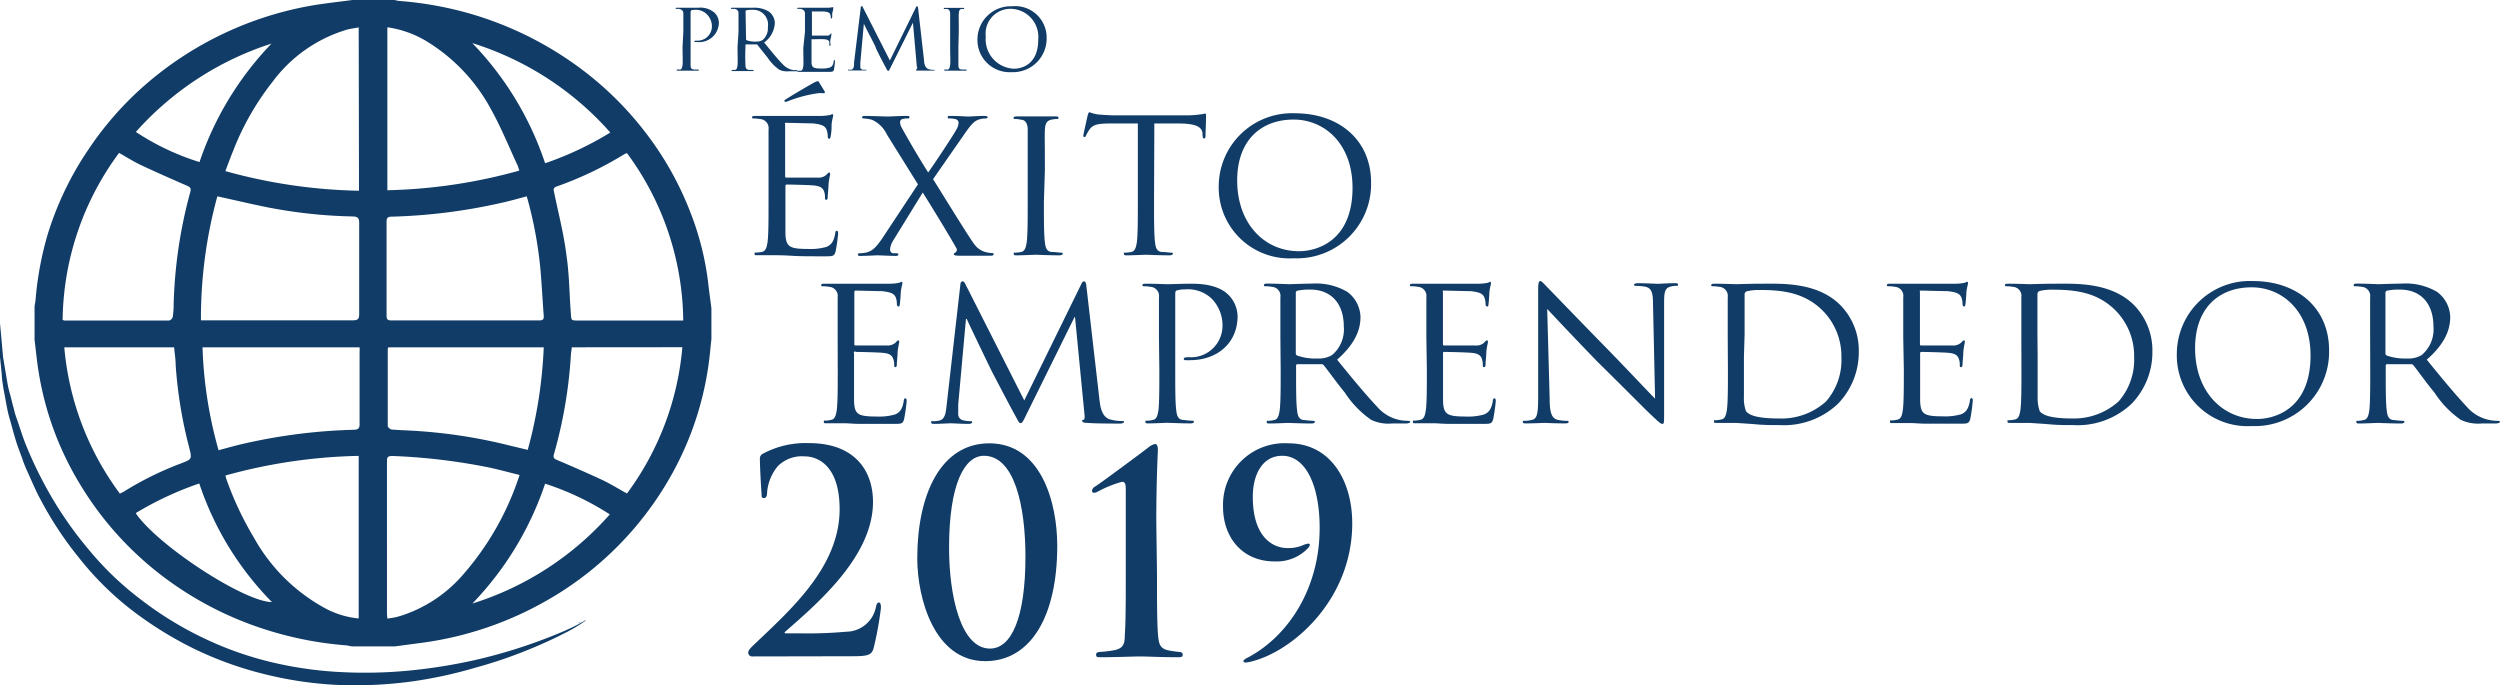 <?xml version="1.0" encoding="utf-8"?>
<svg xmlns="http://www.w3.org/2000/svg" width="254.67" height="69.812" viewBox="0 0 254.67 69.812">
  <g id="Capa_2" data-name="Capa 2" transform="translate(-60)">
    <g id="Capa_1" data-name="Capa 1" transform="translate(60)">
      <path id="Trazado_476" data-name="Trazado 476" d="M3.52,34.61V31.25a5.434,5.434,0,0,1,.09-.56A33.6,33.6,0,0,1,4.82,24,32.22,32.22,0,0,1,9,15.24a33.13,33.13,0,0,1,5.81-6.61A35,35,0,0,1,32.09.51C33.36.31,34.63.17,35.9,0h4.29a3.29,3.29,0,0,0,.53.1,36.13,36.13,0,0,1,6.7,1.16,35.21,35.21,0,0,1,10.72,5,33.62,33.62,0,0,1,7.74,7.4,32.34,32.34,0,0,1,4.46,8,29.15,29.15,0,0,1,1.81,7.23c.09.83.21,1.66.32,2.5v3.15l-.12,1.14A32.11,32.11,0,0,1,68.2,48.73a33.53,33.53,0,0,1-13,12.72,34.87,34.87,0,0,1-12,4l-3,.4H35.9a4.938,4.938,0,0,1-.53-.1,36.22,36.22,0,0,1-9.78-2.12,34.6,34.6,0,0,1-8.94-4.87,33.35,33.35,0,0,1-8.54-9.5,31.57,31.57,0,0,1-4.2-11.53c-.16-1-.26-2.08-.39-3.13M22.14,20a47,47,0,0,0-1.67,12.63H35.93c.49,0,.66-.11.66-.61v-9.3c0-.49-.13-.66-.67-.67a50.43,50.43,0,0,1-8.67-.93c-1.69-.34-3.36-.74-5.11-1.12m31.52,0c-.94.25-1.81.5-2.7.69a57.28,57.28,0,0,1-11,1.38c-.36,0-.58.05-.58.48v9.62c0,.33.09.47.46.47H54.93c.37,0,.49-.12.46-.46-.12-1.59-.2-3.18-.34-4.77A41.43,41.43,0,0,0,53.66,20M69.6,32.66A29.12,29.12,0,0,0,63.87,15.6a1.3,1.3,0,0,0-.27.11A36.23,36.23,0,0,1,56.7,19c-.38.14-.31.33-.25.61.44,2.15,1,4.28,1.26,6.45C58,28,58,30,58.15,31.9c.05.75,0,.75.8.75H69.6ZM12.12,15.59a29.08,29.08,0,0,0-5.74,17,1.729,1.729,0,0,0,.18.06H17.23a.53.53,0,0,0,.37-.37A8.66,8.66,0,0,0,17.69,31a47.82,47.82,0,0,1,1.7-11.46c.09-.35,0-.48-.34-.62-1.6-.7-3.19-1.4-4.77-2.14-.73-.35-1.41-.79-2.16-1.21M36.54,63V46.44a54.5,54.5,0,0,0-13.58,2c.05.18.08.32.13.45a33.1,33.1,0,0,0,2.77,5.87A18.29,18.29,0,0,0,33.19,62a9,9,0,0,0,3.35,1m0-60.21c-.42.08-.8.13-1.16.22a14.6,14.6,0,0,0-7.62,5.33,27.29,27.29,0,0,0-4,7c-.28.68-.53,1.36-.8,2.09a54.22,54.22,0,0,0,13.61,2ZM52.91,48.38c-1.16-.28-2.24-.59-3.35-.81A61.659,61.659,0,0,0,40,46.45c-.42,0-.58.06-.58.5V62.51a4.869,4.869,0,0,0,.05.51l.88-.15.58-.17a14,14,0,0,0,6.16-4.07,29,29,0,0,0,5.84-10.25m-13.47-29a54.29,54.29,0,0,0,13.44-2c-.07-.21-.11-.38-.18-.54-.87-1.87-1.64-3.78-2.64-5.59a18.21,18.21,0,0,0-6.55-7,10.62,10.62,0,0,0-4.07-1.47ZM22.19,45.88c1-.26,1.92-.53,2.89-.74A56.82,56.82,0,0,1,36,43.78c.46,0,.64-.12.63-.59V35.88a4,4,0,0,0,0-.5h-16a43.27,43.27,0,0,0,1.64,10.5m17.29-10.5c0,.07-.06.1-.06.13V43.4c0,.12.25.34.39.35.73.07,1.47.08,2.2.13a52.729,52.729,0,0,1,9.44,1.41l2.23.54a46.78,46.78,0,0,0,1.63-10.45Zm18.68,0c0,.27-.07.49-.08.72a47.2,47.2,0,0,1-1.74,10.2c-.08.3,0,.42.31.55,1.57.67,3.14,1.35,4.68,2.07.83.4,1.61.89,2.46,1.35a29.21,29.21,0,0,0,5.64-14.9Zm-51.69,0a29.19,29.19,0,0,0,5.66,14.9c.17-.08.29-.13.39-.19a32.94,32.94,0,0,1,5.8-2.87c1.16-.44,1.17-.44.88-1.6a45.48,45.48,0,0,1-1.38-8.35c0-.62-.11-1.25-.16-1.89ZM62.17,13.5A31.08,31.08,0,0,0,48.11,4.39a32.21,32.21,0,0,1,7.42,12.24,33.32,33.32,0,0,0,6.64-3.13M55.53,49.27a32.43,32.43,0,0,1-7.41,12.21,31,31,0,0,0,14-9.08,28,28,0,0,0-6.6-3.13M20.32,16.52A32.31,32.31,0,0,1,27.66,4.44a31.31,31.31,0,0,0-13.82,9,25.57,25.57,0,0,0,6.48,3.07M13.86,52.33c2.35,3.35,11.08,9,13.84,9a31.23,31.23,0,0,1-7.4-12.08,33.28,33.28,0,0,0-6.44,3" fill="#103c67" fill-rule="evenodd"/>
      <path id="Trazado_477" data-name="Trazado 477" d="M58.94,63.46l.22-.09.27-.11.17-.06h0l-.08.06a20.8,20.8,0,0,1-2.35,1.15,53.239,53.239,0,0,1-8.92,2.86,54.62,54.62,0,0,1-6.17,1,46.77,46.77,0,0,1-7,.21,38.751,38.751,0,0,1-7.32-1,34.6,34.6,0,0,1-7.15-2.54A35.48,35.48,0,0,1,14.25,61a31.33,31.33,0,0,1-5.2-5,38.45,38.45,0,0,1-3.88-5.51,41.181,41.181,0,0,1-2.63-5.42c-.33-.87-.58-1.72-.87-2.52-.15-.4-.23-.81-.34-1.2s-.19-.77-.29-1.13-.2-.72-.26-1.07-.12-.69-.17-1l-.3-1.78C.12,34.18,0,32.93,0,32.93v3.45c.06.54.12,1.15.18,1.8a8.265,8.265,0,0,0,.11,1c.04.32.12.71.19,1.09s.14.77.22,1.17A11.25,11.25,0,0,0,1,42.71c.24.83.46,1.72.76,2.62.16.45.33.9.5,1.37a12.765,12.765,0,0,0,.56,1.4c.41.9.82,1.9,1.37,2.9A35.68,35.68,0,0,0,8,56.76a31.08,31.08,0,0,0,5.32,5.31A37.69,37.69,0,0,0,20,66.2a36.56,36.56,0,0,0,7.47,2.6,38.09,38.09,0,0,0,7.62,1,43.52,43.52,0,0,0,7.15-.42A45.67,45.67,0,0,0,48.48,68a46.232,46.232,0,0,0,5.08-1.71c1.48-.59,2.74-1.17,3.76-1.69a16.93,16.93,0,0,0,2.27-1.33l.08-.08h-.09l-.18.08-.26.13-.21.11" fill="#103c67"/>
      <path id="Trazado_478" data-name="Trazado 478" d="M78.29,17.27V13.2a.927.927,0,0,0-.85-1.07,3.63,3.63,0,0,0-.67-.06c-.08,0-.16,0-.16-.11s.1-.15.31-.15h6.75a5.62,5.62,0,0,0,.85-.09c.09,0,.18-.09.27-.09s.08.07.08.16-.1.36-.16.89a5.532,5.532,0,0,1-.1,1.25c-.1.25,0,.2-.13.2s-.16-.09-.16-.24a1.91,1.91,0,0,0-.12-.68c-.13-.3-.33-.53-1.4-.64-.33,0-2.48-.06-2.7-.06s-.12.06-.12.19v5.2c0,.13,0,.19.12.19h3.14a1.22,1.22,0,0,0,.92-.26c.17-.18.22-.25.3-.25s.1,0,.1.15-.1.43-.16,1.06c0,.37-.08,1.07-.08,1.2s0,.36-.14.36-.14-.08-.14-.17a2,2,0,0,0-.07-.62c-.08-.26-.26-.59-1-.66-.53-.06-2.49-.1-2.82-.1a.13.13,0,0,0-.14.14v4.87c.06,1.3.36,1.55,2.29,1.55a5.81,5.81,0,0,0,1.89-.21c.51-.21.75-.58.89-1.36,0-.2.08-.28.18-.28s.12.15.12.28a16.929,16.929,0,0,1-.26,1.83c-.14.49-.3.49-1.06.49-1.48,0-2.57,0-3.34-.05S79.41,26,79.11,26H77.18c-.3,0-.31,0-.31-.16s0-.11.16-.11a4.12,4.12,0,0,0,.59-.07c.39-.08.49-.49.57-1,.1-.79.1-2.28.1-4.09Zm5.7-8c.09.17,0,.23-.08.23a2.64,2.64,0,0,0-.6,0,13.62,13.62,0,0,0-3,.79,1.06,1.06,0,0,1-.3.09.1.1,0,0,1-.1-.11c0-.05,0-.09.14-.15.71-.47,2.54-1.52,2.68-1.6.34-.19.46-.24.56-.24s.09,0,.19.17.28.45.5.82" fill="#103c67"/>
      <path id="Trazado_479" data-name="Trazado 479" d="M93.51,18.78l-3.16-5.07a3.06,3.06,0,0,0-1.53-1.51,4,4,0,0,0-.83-.13c-.12,0-.18-.06-.18-.13s.08-.13.33-.13c.56,0,2.15.06,2.31.06s1.18-.06,1.85-.06c.28,0,.34,0,.34.13s-.06.13-.18.13a1.72,1.72,0,0,0-.53.06.31.31,0,0,0-.24.32,1.32,1.32,0,0,0,.2.62c.83,1.49,1.64,2.88,2.66,4.5.59-.81,2.7-4,2.9-4.42a1.47,1.47,0,0,0,.2-.68.41.41,0,0,0-.34-.34,2.22,2.22,0,0,0-.59-.06c-.12,0-.18,0-.18-.13s.1-.13.34-.13c.75,0,1.57.06,1.75.06s1-.06,1.66-.06c.22,0,.32.06.32.13s-.08.13-.22.13a2.1,2.1,0,0,0-.65.1c-.57.16-.95.71-1.52,1.52l-3.17,4.56c.37.58,3.74,6.06,4.16,6.57a2.09,2.09,0,0,0,1.16.85,2.86,2.86,0,0,0,.69.11c.1,0,.16,0,.16.11s-.1.16-.28.16H97.79c-.52,0-.62-.06-.62-.15a.15.15,0,0,1,.12-.15.35.35,0,0,0,.1-.53c-1.06-1.85-2.21-3.71-3.39-5.61l-3.08,5a1.9,1.9,0,0,0-.25.83.37.37,0,0,0,.31.36h.38c.1,0,.16.06.16.13s-.1.14-.24.14c-.47,0-1.72-.06-1.89-.06s-1.15.06-1.8.06c-.15,0-.2-.06-.2-.14a.15.15,0,0,1,.16-.13,3.47,3.47,0,0,0,.75-.09c.59-.15,1-.57,1.64-1.53Z" fill="#103c67"/>
      <path id="Trazado_480" data-name="Trazado 480" d="M106.34,20.58c0,1.81,0,3.3.1,4.09.06.55.18,1,.77,1,.28,0,.71.07.89.07s.16.06.16.11-.1.16-.32.16c-1.08,0-2.32-.06-2.42-.06s-1.34.06-1.94.06c-.21,0-.31,0-.31-.16s0-.11.16-.11a4,4,0,0,0,.59-.07c.39-.08.49-.49.57-1,.1-.79.1-2.28.1-4.09V13.2c0-.6-.24-1-.67-1a2.55,2.55,0,0,0-.61-.08c-.08,0-.16,0-.16-.11s.1-.15.32-.15h3.93c.21,0,.32,0,.32.15s-.08.11-.16.11a3,3,0,0,0-.5.06c-.53.09-.69.41-.72,1.07s0,1.13,0,4.07Z" fill="#103c67"/>
      <path id="Trazado_481" data-name="Trazado 481" d="M117.56,20.58c0,1.81,0,3.3.1,4.09.06.55.18,1,.77,1,.28,0,.71.07.89.07s.16.06.16.11-.1.16-.32.16c-1.08,0-2.32-.06-2.42-.06s-1.35.06-1.94.06c-.21,0-.31,0-.31-.16s0-.11.16-.11a4.12,4.12,0,0,0,.59-.07c.39-.08.49-.49.57-1,.1-.79.1-2.28.1-4.09v-8h-2.92c-1.22,0-1.7.16-2,.61a3.331,3.331,0,0,0-.34.58c-.06.15-.11.19-.19.19s-.1-.06-.1-.17.39-1.81.43-2,.12-.36.2-.36a3.8,3.8,0,0,0,.87.23c.57.05,1.32.09,1.56.09h7.39a9.16,9.16,0,0,0,1.4-.09,2.568,2.568,0,0,0,.55-.1c.08,0,.1.12.1.23,0,.56-.06,1.87-.06,2.07s-.06.25-.14.25-.14-.06-.16-.32v-.21c-.06-.57-.53-1-2.42-1h-2.49Z" fill="#103c67"/>
      <path id="Trazado_482" data-name="Trazado 482" d="M131.92,11.54c4.44,0,7.75,2.68,7.75,7.07a7.56,7.56,0,0,1-7.87,7.7,7.21,7.21,0,0,1-7.65-7.4,7.46,7.46,0,0,1,7.77-7.37m.41,14.05c1.78,0,5.45-1,5.45-6.46,0-4.52-2.88-6.95-6-6.95-3.29,0-5.75,2.08-5.75,6.2,0,4.39,2.76,7.21,6.3,7.21" fill="#103c67"/>
      <path id="Trazado_483" data-name="Trazado 483" d="M85.33,34.36V30.29a.927.927,0,0,0-.85-1.07,3.55,3.55,0,0,0-.67-.06c-.08,0-.16,0-.16-.11s.1-.15.32-.15h6.75a4.31,4.31,0,0,0,.84-.09c.1,0,.18-.1.28-.1s.08.08.08.18-.1.35-.16.88c0,.19-.06,1-.1,1.24s-.06.21-.14.21-.16-.09-.16-.25a1.82,1.82,0,0,0-.11-.67c-.14-.31-.34-.53-1.4-.64-.34,0-2.49-.06-2.71-.06-.07,0-.11.06-.11.19V35c0,.13,0,.19.11.19h3.14a1.233,1.233,0,0,0,.93-.27c.18-.19.22-.24.29-.24s.1,0,.1.15-.1.43-.16,1c0,.38-.08,1.08-.08,1.21s0,.36-.13.36-.14-.08-.14-.17a1.79,1.79,0,0,0-.08-.62c-.08-.27-.26-.59-1-.66-.53-.06-2.48-.1-2.82-.1A.121.121,0,1,0,87,36v4.88c.06,1.3.35,1.55,2.28,1.55a5.84,5.84,0,0,0,1.9-.21c.51-.21.75-.58.88-1.35,0-.21.08-.29.18-.29s.12.15.12.29a17.508,17.508,0,0,1-.26,1.82c-.13.49-.29.49-1.06.49H87.71c-.77,0-1.24-.06-1.54-.06H84.24c-.29,0-.32,0-.32-.16s0-.11.16-.11a3,3,0,0,0,.59-.08c.39-.07.49-.48.57-1,.1-.79.1-2.28.1-4.09Z" fill="#103c67"/>
      <path id="Trazado_484" data-name="Trazado 484" d="M112,40.72c.08.68.22,1.74,1.06,2a4.46,4.46,0,0,0,1.28.17c.1,0,.16,0,.16.09s-.17.17-.41.17c-.43,0-2.57,0-3.29-.07-.46,0-.56-.1-.56-.19s0-.11.14-.13.12-.34.08-.68l-.95-9.78h-.05l-4.84,9.8c-.41.83-.47,1-.65,1s-.23-.19-.61-.87c-.51-.92-2.21-4.18-2.31-4.37S98.7,33,98.48,32.49H98.4l-.79,8.74v1a.63.63,0,0,0,.52.59,4.09,4.09,0,0,0,.75.09c.08,0,.16,0,.16.09s-.12.18-.36.18c-.73,0-1.68-.06-1.83-.06s-1.13.06-1.66.06c-.2,0-.33,0-.33-.18s.09-.09.19-.09a2.45,2.45,0,0,0,.59-.06c.65-.11.71-.84.79-1.56L97.83,29c0-.2.1-.34.22-.34s.2.08.29.28l6,11.85,5.8-11.83c.07-.16.15-.3.29-.3s.2.15.24.51Z" fill="#103c67"/>
      <path id="Trazado_485" data-name="Trazado 485" d="M118.06,34.36V30.29a.927.927,0,0,0-.85-1.07,3.71,3.71,0,0,0-.67-.06c-.08,0-.16,0-.16-.11s.1-.15.32-.15c.88,0,2.06.05,2.22.05.44,0,1.58-.05,2.49-.05,2.46,0,3.35.79,3.66,1.07a3.16,3.16,0,0,1,1,2.24c0,2.67-2,4.48-4.85,4.48a2.749,2.749,0,0,1-.41,0c-.1,0-.22,0-.22-.13s.12-.17.53-.17a3.21,3.21,0,0,0,3.41-3.07,3.9,3.9,0,0,0-1.1-2.9,3.52,3.52,0,0,0-2.7-.94,2.69,2.69,0,0,0-.85.11c-.12,0-.16.17-.16.36v7.74c0,1.81,0,3.3.1,4.09.06.55.18,1,.77,1a8.33,8.33,0,0,0,.89.08c.11,0,.15.06.15.11s-.1.16-.31.16c-1.09,0-2.33-.06-2.43-.06s-1.3.06-1.89.06c-.22,0-.32,0-.32-.16s0-.11.16-.11a3.09,3.09,0,0,0,.6-.08c.39-.07.49-.48.57-1,.09-.79.09-2.28.09-4.09Z" fill="#103c67"/>
      <path id="Trazado_486" data-name="Trazado 486" d="M130.43,34.36V30.29a.927.927,0,0,0-.85-1.07,3.63,3.63,0,0,0-.67-.06c-.08,0-.16,0-.16-.11s.1-.16.32-.16c.88,0,2.13.06,2.23.06s1.71-.06,2.32-.06a6.35,6.35,0,0,1,3.61.83,3.28,3.28,0,0,1,1.36,2.56c0,1.4-.61,2.79-2.38,4.36,1.61,2,3,3.65,4.1,4.82a4.09,4.09,0,0,0,2.4,1.35,4.7,4.7,0,0,0,.77.06c.1,0,.18.06.18.11s-.12.16-.48.16h-1.39a4.06,4.06,0,0,1-2.11-.37A10,10,0,0,1,137,40c-.82-1-1.75-2.3-2.15-2.79a.3.3,0,0,0-.25-.11h-2.43c-.1,0-.14.06-.14.15v.45c0,1.81,0,3.3.1,4.09.06.55.18,1,.77,1a8.56,8.56,0,0,0,.89.08c.12,0,.16.06.16.11s-.1.16-.32.16c-1.08,0-2.33-.06-2.42-.06s-1.27.06-1.86.06c-.21,0-.31,0-.31-.16s0-.11.16-.11a3.09,3.09,0,0,0,.59-.08c.39-.07.49-.48.57-1,.1-.79.1-2.28.1-4.09ZM132,36a.23.23,0,0,0,.14.22,5.67,5.67,0,0,0,2.07.3,2.63,2.63,0,0,0,1.48-.35,3.4,3.4,0,0,0,1.2-2.91c0-2.35-1.3-3.76-3.41-3.76a6.06,6.06,0,0,0-1.32.11.23.23,0,0,0-.16.23Z" fill="#103c67"/>
      <path id="Trazado_487" data-name="Trazado 487" d="M145.3,34.36V30.29a.927.927,0,0,0-.85-1.07,3.71,3.71,0,0,0-.67-.06c-.08,0-.16,0-.16-.11s.1-.15.32-.15h6.74a4.55,4.55,0,0,0,.85-.09c.1,0,.18-.1.27-.1s.08.08.08.18-.1.35-.16.88c0,.19-.06,1-.09,1.24s-.06.21-.14.21-.16-.09-.16-.25a1.86,1.86,0,0,0-.12-.67c-.14-.31-.33-.53-1.4-.64-.33,0-2.48-.06-2.7-.06s-.12.06-.12.19V35c0,.13,0,.19.12.19h3.14a1.177,1.177,0,0,0,.92-.27c.17-.19.22-.24.3-.24s.1,0,.1.15-.1.43-.16,1c0,.38-.08,1.08-.08,1.21s0,.36-.14.36-.14-.08-.14-.17a1.79,1.79,0,0,0-.08-.62c-.07-.27-.25-.59-1-.66-.53-.06-2.49-.1-2.82-.1A.12.12,0,0,0,147,36v4.88c.06,1.3.36,1.55,2.29,1.55a5.81,5.81,0,0,0,1.89-.21c.51-.21.75-.58.89-1.35,0-.21.08-.29.18-.29s.12.15.12.29a17.512,17.512,0,0,1-.26,1.82c-.14.49-.3.49-1.07.49h-3.33c-.77,0-1.24-.06-1.54-.06h-1.93c-.3,0-.31,0-.31-.16s0-.11.15-.11a2.89,2.89,0,0,0,.59-.08c.4-.07.5-.48.58-1,.1-.79.1-2.28.1-4.09Z" fill="#103c67"/>
      <path id="Trazado_488" data-name="Trazado 488" d="M157.86,40.57c0,1.55.23,2,.77,2.19a4.65,4.65,0,0,0,1,.11c.1,0,.16,0,.16.11s-.12.15-.36.15c-1.12,0-1.91-.05-2.09-.05s-1,.05-1.89.05c-.2,0-.32,0-.32-.15s.07-.11.16-.11a3.07,3.07,0,0,0,.81-.11c.5-.13.59-.68.59-2.39V29.57c0-.73.06-.94.22-.94s.49.42.69.61,3.23,3.35,6.27,6.45c1.95,2,4.1,4.3,4.73,4.92L168.39,31c0-1.22-.16-1.64-.77-1.79a6,6,0,0,0-1-.09c-.14,0-.16-.06-.16-.13s.16-.14.4-.14c.88,0,1.83.06,2.05.06s.87-.06,1.67-.06c.22,0,.36,0,.36.14s-.08.13-.22.13a1.67,1.67,0,0,0-.47.06c-.65.13-.73.54-.73,1.67v11c0,1.24,0,1.33-.18,1.33s-.39-.2-1.44-1.2c-.21-.19-3-3-5.14-5.1-2.29-2.36-4.52-4.73-5.15-5.41Z" fill="#103c67"/>
      <path id="Trazado_489" data-name="Trazado 489" d="M176,34.36V30.29a.927.927,0,0,0-.85-1.07,3.63,3.63,0,0,0-.67-.06c-.08,0-.16,0-.16-.11s.1-.15.32-.15c.89,0,2.13.05,2.23.05s1.47-.05,2.66-.05c1.95,0,5.56-.17,7.9,2.14a6.56,6.56,0,0,1,1.92,4.79,7.53,7.53,0,0,1-2.13,5.31,8,8,0,0,1-6,2.16,22.826,22.826,0,0,1-2.74-.11l-1.63-.11h-1.94c-.3,0-.31,0-.31-.16s0-.11.16-.11a3.09,3.09,0,0,0,.59-.08c.39-.07.49-.48.57-1,.1-.79.1-2.28.1-4.09Zm1.65,2v4.09a3.72,3.72,0,0,0,.21,1.43c.26.36,1,.75,3.35.75A6.79,6.79,0,0,0,186,40.91a6.39,6.39,0,0,0,1.58-4.5,6.59,6.59,0,0,0-1.89-4.75c-1.85-1.86-4.1-2.12-6.45-2.12a5.3,5.3,0,0,0-1.28.13.33.33,0,0,0-.24.37c0,.65,0,2.57,0,4Z" fill="#103c67"/>
      <path id="Trazado_490" data-name="Trazado 490" d="M193.88,34.36V30.29a.92.92,0,0,0-.84-1.07,3.71,3.71,0,0,0-.67-.06c-.08,0-.16,0-.16-.11s.1-.15.31-.15h6.75a4.31,4.31,0,0,0,.84-.09c.1,0,.18-.1.28-.1s.08.08.08.18-.1.35-.16.88c0,.19-.06,1-.1,1.24s-.06.21-.13.21-.16-.09-.16-.25a1.86,1.86,0,0,0-.12-.67c-.14-.31-.34-.53-1.4-.64-.33,0-2.49-.06-2.7-.06s-.12.06-.12.19V35c0,.13,0,.19.12.19h3.13a1.233,1.233,0,0,0,.93-.27c.18-.19.22-.24.3-.24s.09,0,.09.15-.09.43-.15,1c0,.38-.08,1.08-.08,1.21s0,.36-.14.36-.14-.08-.14-.17a1.79,1.79,0,0,0-.08-.62c-.08-.27-.25-.59-1-.66-.53-.06-2.49-.1-2.82-.1a.12.12,0,0,0-.14.13v4.88c.06,1.3.35,1.55,2.29,1.55a5.81,5.81,0,0,0,1.89-.21c.51-.21.75-.58.89-1.35,0-.21.07-.29.18-.29s.11.15.11.29a17.109,17.109,0,0,1-.25,1.82c-.14.49-.3.49-1.07.49h-3.33c-.77,0-1.24-.06-1.54-.06h-1.93c-.29,0-.31,0-.31-.16s0-.11.15-.11a2.89,2.89,0,0,0,.59-.08c.4-.07.5-.48.57-1,.1-.79.1-2.28.1-4.09Z" fill="#103c67"/>
      <path id="Trazado_491" data-name="Trazado 491" d="M205.91,34.36V30.29a.921.921,0,0,0-.85-1.07,3.55,3.55,0,0,0-.67-.06c-.07,0-.15,0-.15-.11s.1-.15.31-.15c.89,0,2.13.05,2.23.05s1.48-.05,2.66-.05c1.95,0,5.56-.17,7.91,2.14a6.6,6.6,0,0,1,1.91,4.79,7.53,7.53,0,0,1-2.13,5.31,8,8,0,0,1-6,2.16,22.743,22.743,0,0,1-2.74-.11l-1.64-.11h-1.93c-.29,0-.32,0-.32-.16s0-.11.16-.11a3,3,0,0,0,.59-.08c.4-.07.49-.48.57-1,.1-.79.1-2.28.1-4.09Zm1.66,2v4.09a4.15,4.15,0,0,0,.21,1.43c.26.36,1,.75,3.35.75a6.79,6.79,0,0,0,4.7-1.75,6.43,6.43,0,0,0,1.57-4.5,6.59,6.59,0,0,0-1.89-4.75c-1.85-1.86-4.1-2.12-6.44-2.12a5.33,5.33,0,0,0-1.29.13.34.34,0,0,0-.23.37c0,.65,0,2.57,0,4Z" fill="#103c67"/>
      <path id="Trazado_492" data-name="Trazado 492" d="M229.51,28.63c4.44,0,7.75,2.68,7.75,7.06a7.56,7.56,0,0,1-7.87,7.71,7.2,7.2,0,0,1-7.64-7.4,7.44,7.44,0,0,1,7.76-7.37m.42,14.05c1.77,0,5.44-1,5.44-6.46,0-4.52-2.88-6.95-6-6.95-3.3,0-5.76,2.07-5.76,6.2,0,4.39,2.76,7.21,6.31,7.21" fill="#103c67"/>
      <path id="Trazado_493" data-name="Trazado 493" d="M241.44,34.36V30.29a.927.927,0,0,0-.85-1.07,3.631,3.631,0,0,0-.67-.06c-.08,0-.16,0-.16-.11s.1-.16.32-.16c.88,0,2.12.06,2.22.06s1.72-.06,2.33-.06a6.36,6.36,0,0,1,3.61.83,3.28,3.28,0,0,1,1.36,2.56c0,1.4-.61,2.79-2.39,4.36,1.62,2,3,3.65,4.1,4.82a4.13,4.13,0,0,0,2.41,1.35,4.63,4.63,0,0,0,.77.06c.1,0,.18.06.18.11s-.12.16-.48.16h-1.4a4.11,4.11,0,0,1-2.11-.37A10,10,0,0,1,248,40c-.83-1-1.75-2.3-2.15-2.79a.31.31,0,0,0-.25-.11h-2.43c-.1,0-.14.06-.14.15v.45c0,1.81,0,3.3.1,4.09.06.55.18,1,.77,1a8.331,8.331,0,0,0,.89.08c.11,0,.15.06.15.11s-.09.16-.31.16c-1.08,0-2.33-.06-2.43-.06s-1.26.06-1.85.06c-.22,0-.31,0-.31-.16s0-.11.15-.11a2.89,2.89,0,0,0,.59-.08c.4-.07.5-.48.58-1,.09-.79.09-2.28.09-4.09ZM243,36a.23.23,0,0,0,.14.22,5.67,5.67,0,0,0,2.07.3,2.65,2.65,0,0,0,1.48-.35,3.4,3.4,0,0,0,1.2-2.91c0-2.35-1.3-3.76-3.41-3.76a6.06,6.06,0,0,0-1.32.11.23.23,0,0,0-.16.23Z" fill="#103c67"/>
      <path id="Trazado_494" data-name="Trazado 494" d="M69.61,3.25V1.4c0-.27-.1-.4-.4-.49a1.53,1.53,0,0,0-.3,0s-.08,0-.08-.05,0-.07.15-.07h2.13a2.2,2.2,0,0,1,1.66.49,1.44,1.44,0,0,1,.46,1,2,2,0,0,1-2.21,2h-.19s-.1,0-.1-.06.06-.08.24-.08a1.46,1.46,0,0,0,1.55-1.39A1.73,1.73,0,0,0,72,1.45,1.56,1.56,0,0,0,70.81,1a1.27,1.27,0,0,0-.39.05.293.293,0,0,0-.07.16v5.4c0,.36.08.44.35.47a3.28,3.28,0,0,0,.4,0c.06,0,.08,0,.08.06s0,.06-.15.06H69.07c-.1,0-.14,0-.14-.06s0-.06.07-.06a1.24,1.24,0,0,0,.27,0c.18,0,.22-.22.26-.47s0-1,0-1.86Z" fill="#103c67"/>
      <path id="Trazado_495" data-name="Trazado 495" d="M75.23,3.25V1.4a.432.432,0,0,0-.39-.49,1.45,1.45,0,0,0-.3,0s-.08,0-.08-.05,0-.07.15-.07h2.06a2.85,2.85,0,0,1,1.64.38,1.48,1.48,0,0,1,.62,1.16,2.6,2.6,0,0,1-1.09,2c.74.9,1.35,1.66,1.87,2.19a1.91,1.91,0,0,0,1.09.62,2.92,2.92,0,0,0,.35,0s.08,0,.08.06-.06.06-.21.06h-.64a1.9,1.9,0,0,1-1-.16,4.72,4.72,0,0,1-1.21-1.26c-.38-.47-.8-1-1-1.26a.13.13,0,0,0-.11-.06H76a.062.062,0,0,0-.06.07v.2a17.891,17.891,0,0,0,0,1.86c0,.25.08.44.34.47a3.43,3.43,0,0,0,.41,0s.07,0,.07.06,0,.06-.14.06H74.67c-.09,0-.14,0-.14-.06s0-.06.07-.06a1.24,1.24,0,0,0,.27,0c.18,0,.22-.22.26-.47s0-1,0-1.86ZM76,4a.11.11,0,0,0,.06.1,2.53,2.53,0,0,0,.94.14,1.29,1.29,0,0,0,.68-.16,1.55,1.55,0,0,0,.54-1.32A1.51,1.51,0,0,0,76.62,1a2.57,2.57,0,0,0-.6.05.1.1,0,0,0-.07.1Z" fill="#103c67"/>
      <path id="Trazado_496" data-name="Trazado 496" d="M82,3.25V1.4c0-.27-.12-.4-.41-.49a1.48,1.48,0,0,0-.31,0s-.07,0-.07-.05.05-.07.15-.07h3.01a2.2,2.2,0,0,0,.39-.05h.12c.04,0,0,0,0,.08a1.208,1.208,0,0,1-.07.4c-.07.24,0,.47-.05.57s0,.09-.06.09-.07,0-.07-.11a.8.8,0,0,0-.06-.31c-.06-.14-.15-.24-.63-.29H82.71c-.1,0,0,0,0,.08V3.63h1.42c.2,0,.34,0,.43-.12s.09-.11.13-.11,0,0,0,.07a1.584,1.584,0,0,1-.08.48,1.165,1.165,0,0,0,0,.55c0,.06,0,.16-.07.16s-.06,0-.06-.08a1,1,0,0,0,0-.28c0-.12-.12-.27-.47-.3s-1.13,0-1.28,0-.06,0-.06.06V6.28c0,.59.16.7,1,.7a2.56,2.56,0,0,0,.86-.1c.23-.09.34-.26.4-.61,0-.1,0-.13.08-.13s.05.07.05.13-.07.65-.11.83-.14.22-.49.22H81.37c-.1,0-.14,0-.14-.06s0-.06.07-.06a1.24,1.24,0,0,0,.27,0c.18,0,.22-.22.26-.47s0-1,0-1.86Z" fill="#103c67"/>
      <path id="Trazado_497" data-name="Trazado 497" d="M94.13,6.14c0,.31.1.79.48.91a2.27,2.27,0,0,0,.59.07h.07a.316.316,0,0,1-.19.07h-1.5c-.33,0-.25,0-.25-.09s0,0,.06-.06.06-.15,0-.31L93,2.31h0L90.78,6.76c-.19.38-.22.46-.3.46s-.11-.09-.28-.4-1-1.9-1-2S88.07,2.63,88,2.4h0l-.36,4v.44a.27.27,0,0,0,.23.26,1.33,1.33,0,0,0,.34,0h.07s0,.08-.16.08H86.54c-.09,0-.16,0-.16-.08s0,0,.09,0a1.53,1.53,0,0,0,.27,0C87,7,87,6.7,87,6.38L87.68.8c0-.1,0-.16.09-.16s.09,0,.14.13l2.74,5.39L93.29.78a.142.142,0,0,1,.13-.14c.06,0,.09.07.11.23Z" fill="#103c67"/>
      <path id="Trazado_498" data-name="Trazado 498" d="M97.63,4.75V6.61c0,.36.08.44.35.47a3.15,3.15,0,0,0,.4,0c.06,0,.08,0,.08.06s0,.06-.15.06H96.33c-.1,0-.14,0-.14-.06s0-.06.07-.06a1.24,1.24,0,0,0,.27,0c.18,0,.22-.22.26-.47s0-1,0-1.86V1.4c0-.27-.1-.44-.3-.48a1.1,1.1,0,0,0-.28,0s-.07,0-.07-.05,0-.07.14-.07h1.79c.09,0,.14,0,.14.07s0,.05-.07.05L98,.91c-.24,0-.31.18-.33.49s0,.51,0,1.85Z" fill="#103c67"/>
      <path id="Trazado_499" data-name="Trazado 499" d="M103.1.64a3.2,3.2,0,0,1,3.52,3.21,3.43,3.43,0,0,1-3.57,3.5A3.28,3.28,0,0,1,99.57,4,3.39,3.39,0,0,1,103.1.64M103.29,7c.81,0,2.47-.44,2.47-2.94A2.861,2.861,0,0,0,103.04.9a2.52,2.52,0,0,0-2.62,2.82A3,3,0,0,0,103.29,7" fill="#103c67"/>
      <path id="Trazado_500" data-name="Trazado 500" d="M76.58,66.87a.39.39,0,0,1-.36-.4c0-.23.26-.48.52-.73,3.63-3.49,8.79-7.9,8.79-13.87,0-4.48-2.26-5.38-3.55-5.38a3.47,3.47,0,0,0-2.75,1,4.81,4.81,0,0,0-1.09,2.71c0,.29-.08.54-.34.54s-.2-.2-.23-.54-.16-2.6-.16-3.42a.55.55,0,0,1,.32-.57,9.2,9.2,0,0,1,4.69-1.07c4.56,0,6.51,2.71,6.51,6,0,5.49-5.58,10.27-8.92,13.19-.13.11-.08.19,0,.19h1.76a43.93,43.93,0,0,0,4.46-.17,3.11,3.11,0,0,0,3-2.51c.07-.34.15-.46.31-.46s.2.26.2.54A34.422,34.422,0,0,1,89,66c-.2.76-.62.85-2.25.85Z" fill="#103c67"/>
      <path id="Trazado_501" data-name="Trazado 501" d="M100.36,67.35c-5.21,0-6.92-6.46-6.92-10.47,0-6.6,2.44-11.72,7.34-11.72,5.23,0,6.92,5.94,6.92,10.44C107.7,62.79,105,67.35,100.36,67.35Zm-.13-20.92c-2,0-3.55,2.92-3.55,9.37,0,4.9,1.19,10.27,4.17,10.27,2.16,0,3.61-3.08,3.61-9.36C104.46,51.53,103.34,46.43,100.23,46.43Z" fill="#103c67"/>
      <path id="Trazado_502" data-name="Trazado 502" d="M117.86,58.35c0,2.71,0,5.12.11,6.37.08.9.21,1.33,1,1.52a10.352,10.352,0,0,0,1.15.17c.2,0,.36.09.36.29s-.13.25-.42.25c-2,0-3.19-.08-3.88-.08s-2.42.08-4.08.08c-.28,0-.44,0-.44-.25s.16-.26.39-.29a11.509,11.509,0,0,0,1.53-.19c.83-.2,1-.6,1-1.5.1-1.25.1-3.66.1-6.37V50.08c0-.68,0-1-.39-1a11.61,11.61,0,0,0-2.46,1,1,1,0,0,1-.36.12.2.2,0,0,1-.23-.2.54.54,0,0,1,.25-.4c.11,0,4.57-3.31,5.47-4a1.59,1.59,0,0,1,.7-.37c.24,0,.29.31.29.59s-.16,3-.16,7.36Z" fill="#103c67"/>
      <path id="Trazado_503" data-name="Trazado 503" d="M137.75,53.31c0,7.73-6,13-10.24,14.07a3.45,3.45,0,0,1-.59.11c-.16,0-.26-.06-.26-.14s.15-.23.46-.37c4.25-2.26,7.31-7.19,7.31-13.19,0-4.44-1.47-7.36-3.81-7.36-2,0-3,1.87-3,4.19,0,4.05,2,5.21,3.53,5.21a3.75,3.75,0,0,0,1.69-.34,1.81,1.81,0,0,1,.41-.11c.1,0,.18,0,.18.11a.6.6,0,0,1-.15.31,4.4,4.4,0,0,1-3.43,1.39c-3.37,0-5.26-2.52-5.26-5.55a6.27,6.27,0,0,1,6.66-6.48C135.57,45.16,137.75,49,137.75,53.31Z" fill="#103c67"/>
    </g>
  </g>
</svg>

